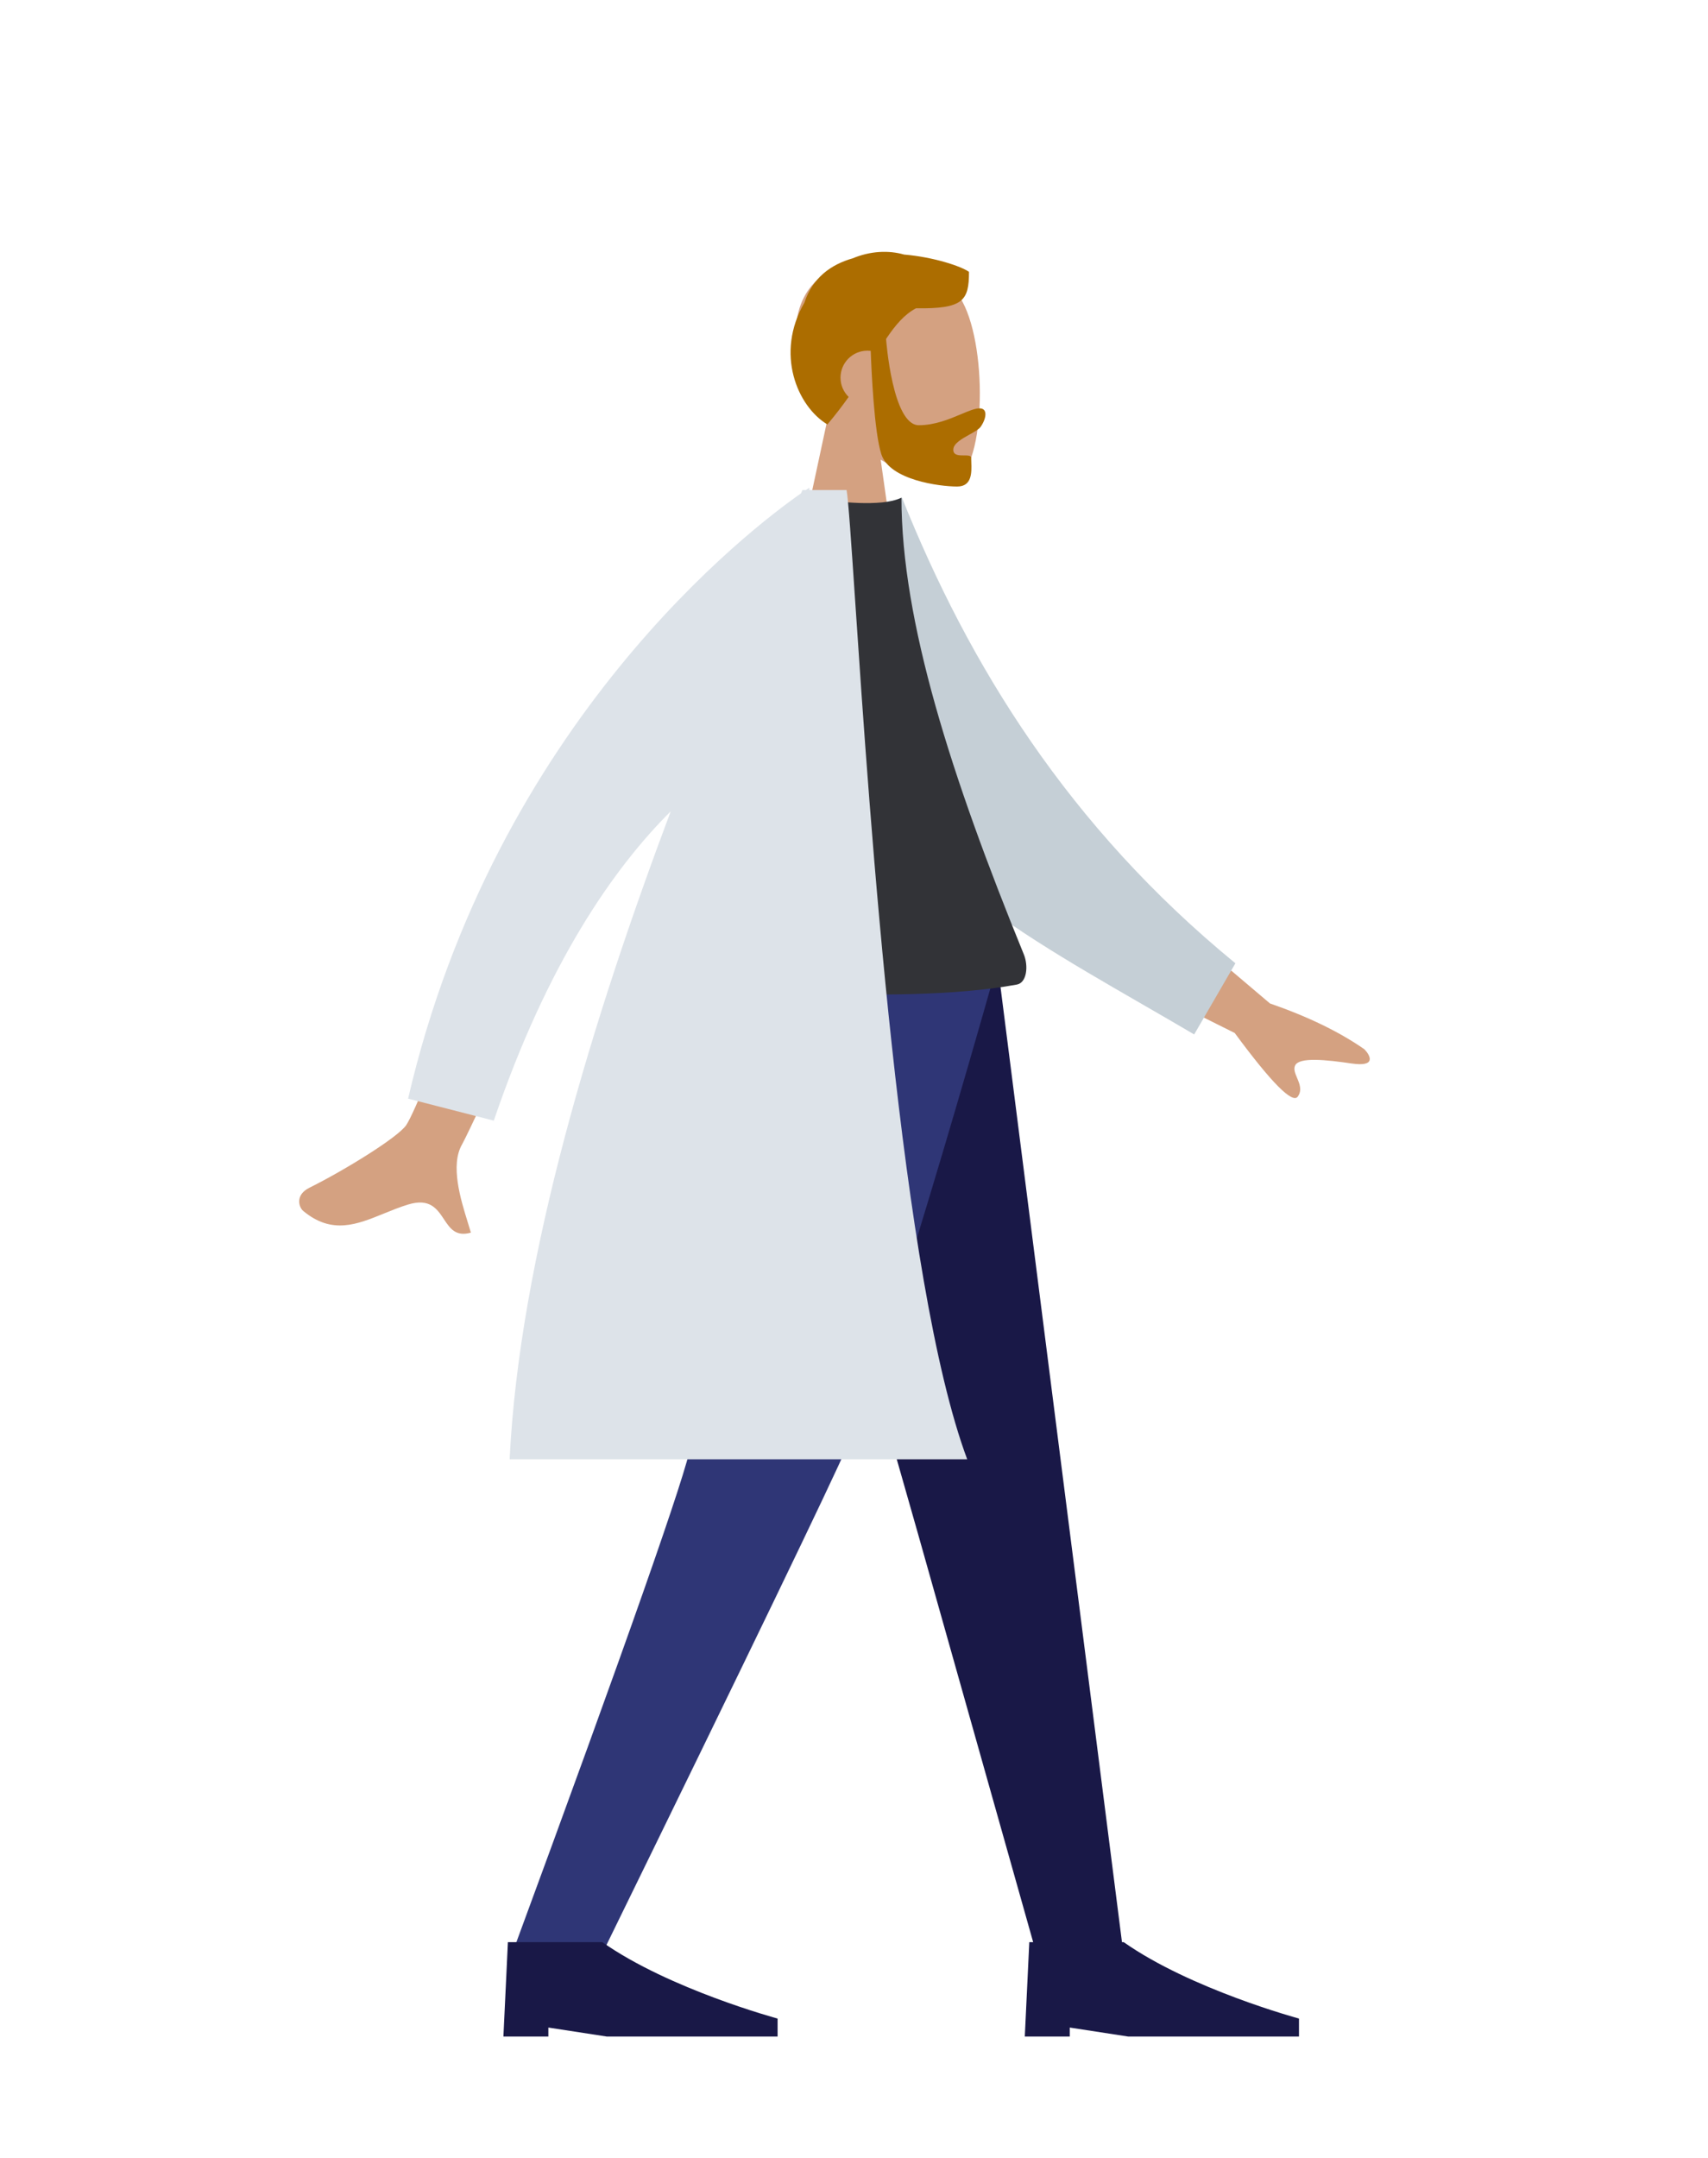 <?xml version="1.0" encoding="UTF-8"?> <svg xmlns="http://www.w3.org/2000/svg" width="1140" height="1440" viewBox="0 0 1140 1440" fill="none"><g id="MR T"><g id="ðHuman/Standing"><g id="Head/Front/Short Beard"><g id="Head"><path id="Head_2" fill-rule="evenodd" clip-rule="evenodd" d="M587.806 306.733C607.233 318.442 626.321 324.1 635.281 321.79C657.749 315.999 659.814 233.805 642.43 201.402C625.046 168.998 535.675 154.875 531.17 219.076C529.607 241.359 538.963 261.244 552.787 277.47L528 393H600L587.806 306.733Z" fill="#D4A181"></path></g><path id="Hair" fill-rule="evenodd" clip-rule="evenodd" d="M591.406 226.167C597.634 216.894 603.613 209.82 611.391 205.713C643.044 206.213 646.75 200.539 646.75 181.413C641.637 177.755 623.598 171.595 603.396 169.862C593.091 166.913 580.882 167.467 569.122 172.387C554.604 176.506 542.312 185.377 536.882 201.985C517.236 235.887 532.147 271.178 552.241 283.234C557.59 276.897 562.258 270.755 566.423 264.877C563.077 261.608 561 257.047 561 252C561 242.059 569.059 234 579 234C579.731 234 580.452 234.044 581.16 234.128C581.607 246.557 583.448 288.608 588.283 303.214C593.984 320.435 627.251 324.663 638.854 324.663C648.875 324.663 648.534 315.173 648.289 308.372C648.254 307.393 648.22 306.469 648.22 305.638C648.22 303.9 645.961 303.905 643.407 303.91C640.092 303.917 636.282 303.924 636.282 300.12C636.282 295.974 642.012 292.793 647.139 289.947C650.338 288.172 653.303 286.526 654.495 284.857C658.256 279.593 659.523 272.493 653.849 272.493C650.748 272.493 646.493 274.281 641.373 276.432C633.645 279.679 623.948 283.754 613.277 283.754C595.65 283.754 591.458 226.878 591.406 226.167Z" fill="#AC6D00"></path></g><g id="Bottom/Standing/Skinny Jeans"><path id="Leg" fill-rule="evenodd" clip-rule="evenodd" d="M504 642L612.765 1023.68L692.121 1305H750L665.673 642H504Z" fill="#191847"></path><path id="Leg_2" fill-rule="evenodd" clip-rule="evenodd" d="M474.913 642C472.397 838.723 463.819 946.021 461.177 963.894C458.536 981.767 418.597 1095.47 341.359 1305H401.318C499.647 1103.99 554.537 990.289 565.988 963.894C577.438 937.499 612.776 830.201 666 642H474.913Z" fill="#2F3676"></path><g id="Left Shoe"><path id="Shoe" fill-rule="evenodd" clip-rule="evenodd" d="M336 1359L339 1296L402 1296C446.809 1327.5 519 1347 519 1347V1359H405L366 1353V1359H336Z" fill="#191847"></path></g><g id="Right Shoe"><path id="Shoe_2" fill-rule="evenodd" clip-rule="evenodd" d="M684 1359L687 1296L750 1296C794.809 1327.5 867 1347 867 1347V1359H753L714 1353V1359H684Z" fill="#191847"></path></g></g><g id="Body/Lab Coat"><path id="Skin" fill-rule="evenodd" clip-rule="evenodd" d="M271.093 750.851C282.281 734.413 347.002 559.608 347.002 559.608L400.137 567.324C400.137 567.324 314.583 752.947 308.404 763.661C300.377 777.578 307.477 800.435 312.291 815.934C313.036 818.331 313.726 820.553 314.297 822.538C304.184 825.459 300.337 819.67 296.281 813.568C291.7 806.675 286.852 799.382 272.409 803.783C266.829 805.484 261.469 807.668 256.231 809.802C238.139 817.174 221.519 823.945 202.429 808.111C199.403 805.6 196.854 797.391 206.473 792.609C230.438 780.692 265.624 758.888 271.093 750.851ZM847.637 669.605L757.077 592.83L732.326 643.52L824.117 689.33C848.656 722.605 862.691 736.742 866.22 731.742C869.196 727.527 867.399 723.26 865.743 719.329C864.454 716.268 863.25 713.41 864.456 710.941C867.21 705.3 885.126 707.167 902.052 709.666C918.979 712.165 914.549 704.246 910.707 700.22C894.063 688.607 873.039 678.402 847.637 669.605Z" fill="#D4A181"></path><path id="Coat Back" fill-rule="evenodd" clip-rule="evenodd" d="M569.085 342.996L602.01 332.108C646.672 443.679 713.282 551.629 824.571 642.811L797.051 690.29C699.243 632.675 606.656 587.918 569.085 501.464C556.475 472.448 568.056 377.691 569.085 342.996Z" fill="#C5CFD6"></path><path id="Shirt" fill-rule="evenodd" clip-rule="evenodd" d="M456 657C456 657 597.472 672 678.709 657C685.418 655.761 686.477 644.527 683.365 636.903C634.909 518.173 601.681 414.575 601.681 332.108C588.344 338.832 555 334.123 555 334.123C495.259 419.108 467.798 516.618 456 657Z" fill="#323337"></path><path id="Coat Front" fill-rule="evenodd" clip-rule="evenodd" d="M537.879 327C539.421 325.961 540.236 325.444 540.236 325.444L540.148 327H565.045C566.296 334.358 568.129 361.629 570.801 401.394C580.511 545.896 601.307 855.38 645.572 973.818H340.156C346.6 839.165 396.245 678.14 447.673 541.411C409.723 579.167 365.404 642.459 329.586 747.818L272.378 733.133C330.678 481.915 501.486 352.355 534.629 329.231C534.952 328.484 535.274 327.74 535.595 327H537.879Z" fill="#DDE3E9"></path></g></g></g></svg> 
